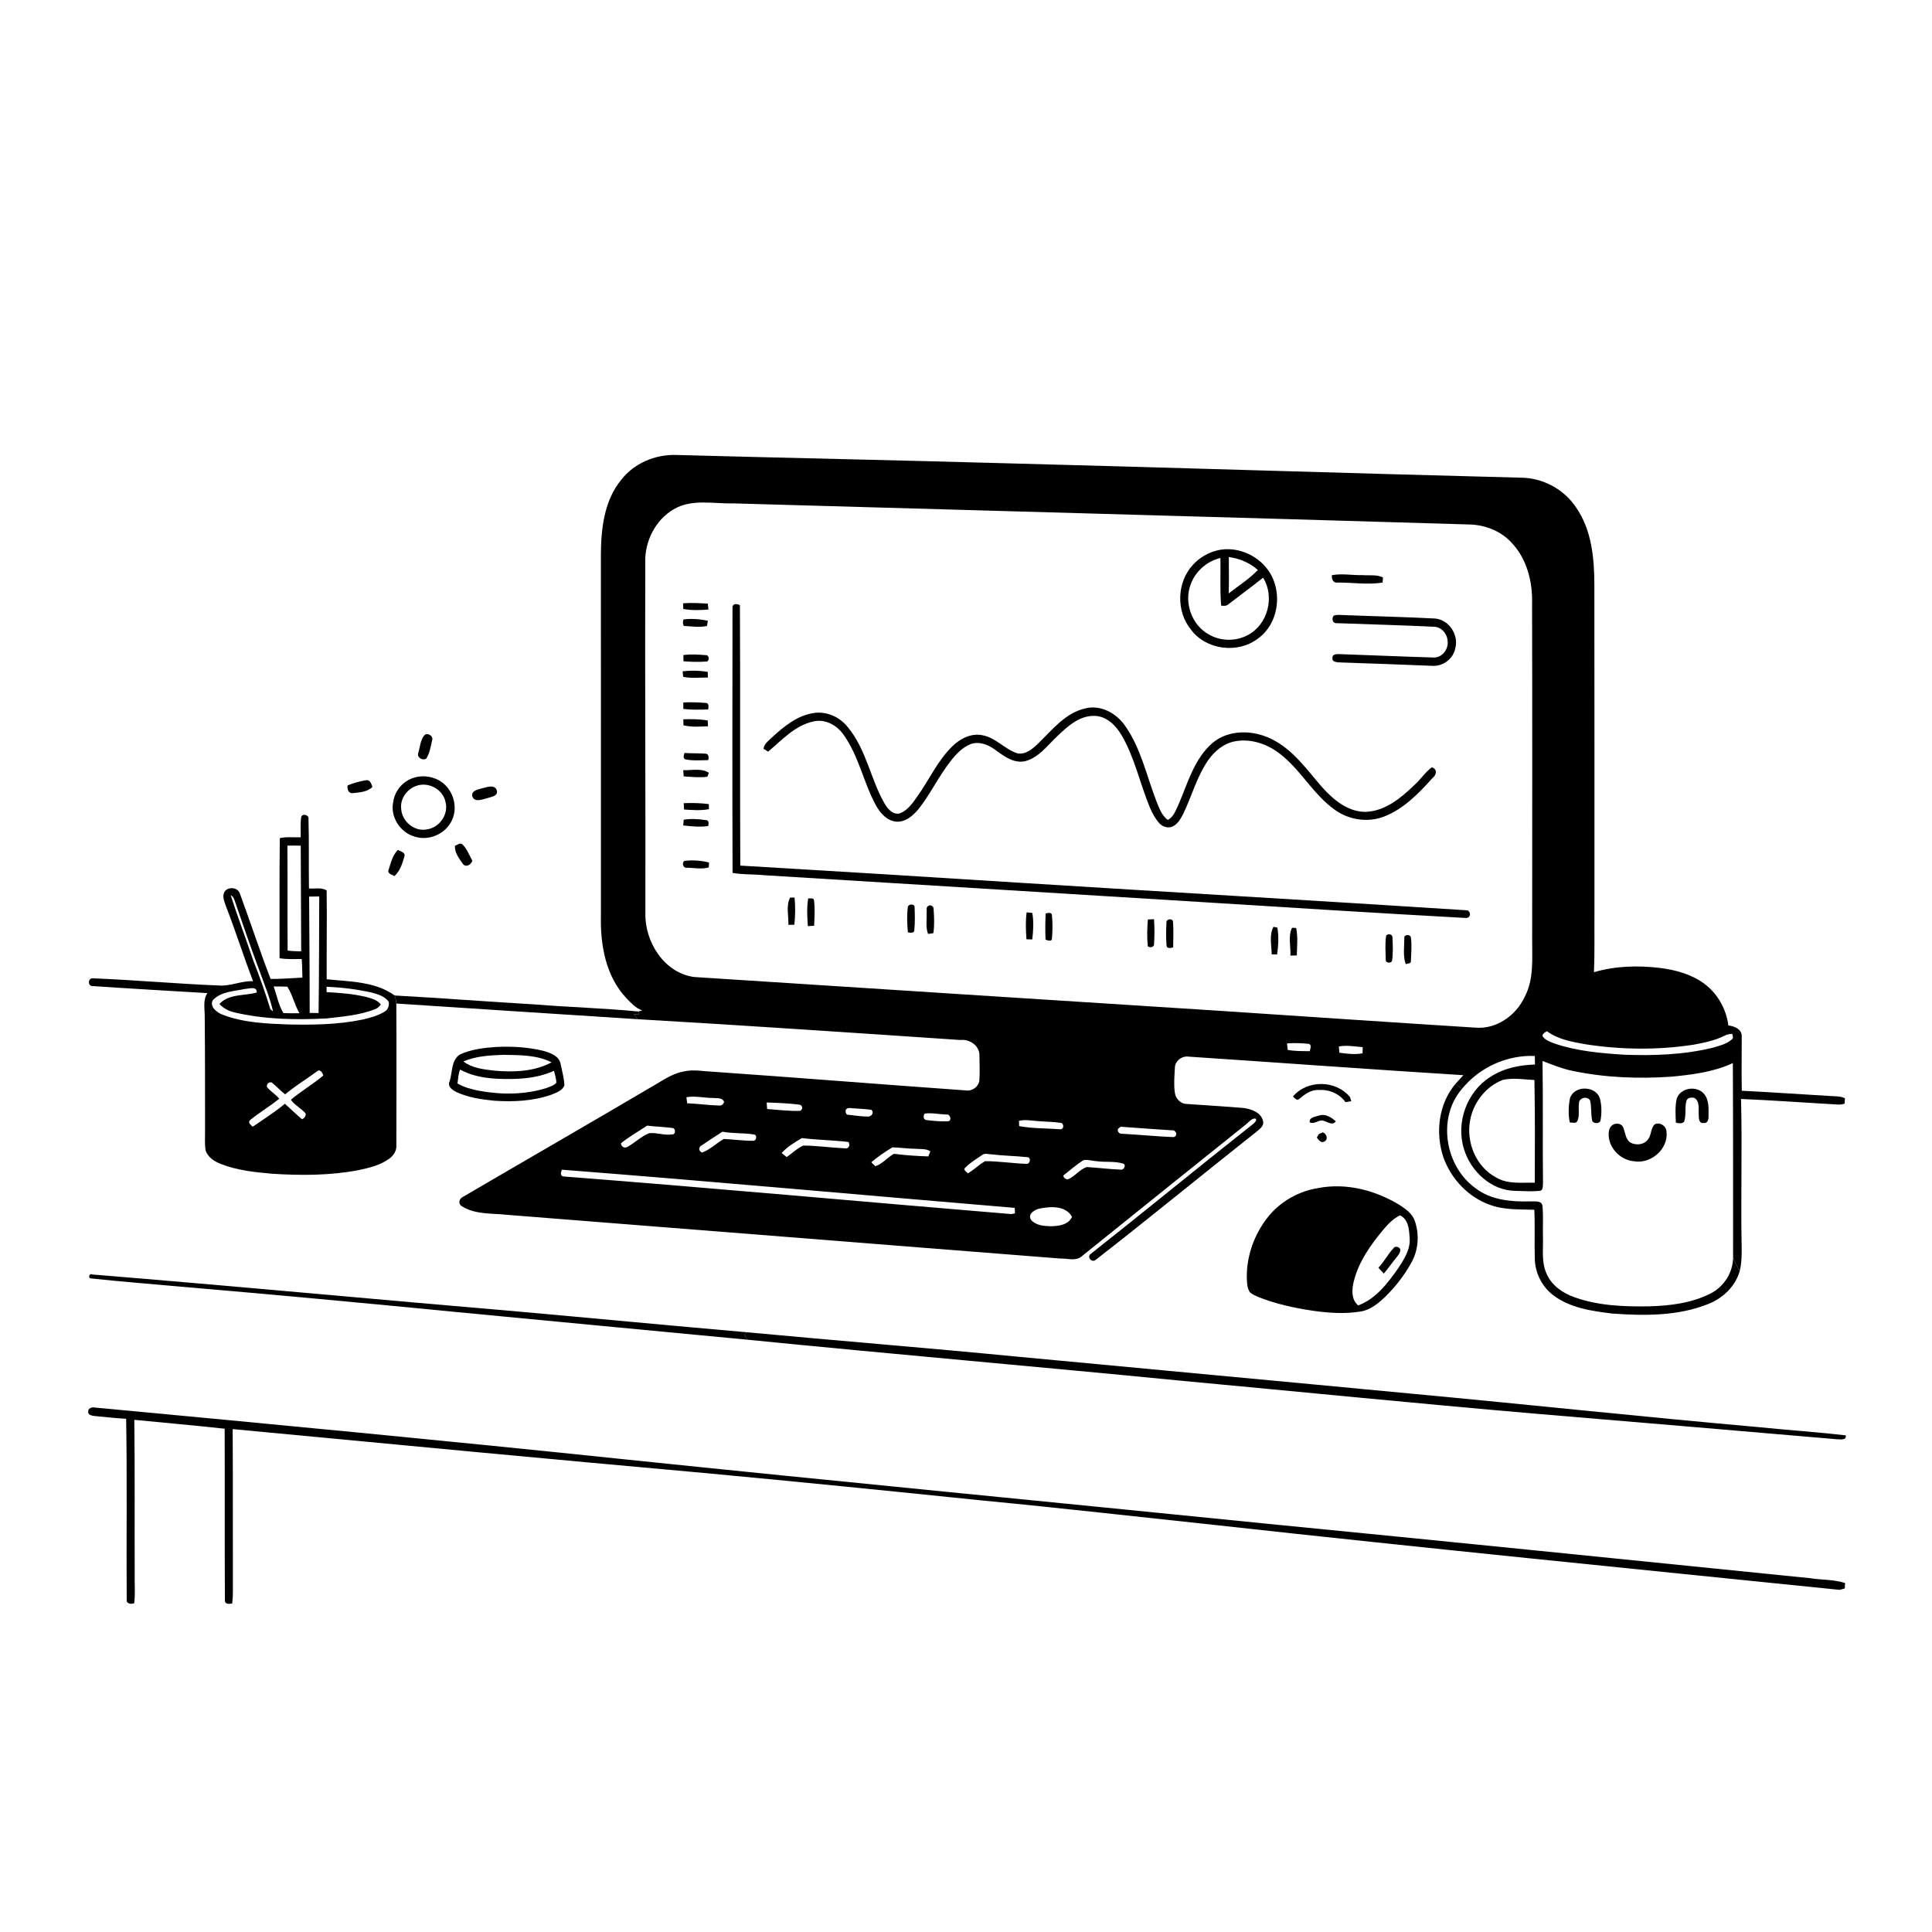 <svg xmlns="http://www.w3.org/2000/svg" viewBox="0 0 1024 1024" version="1.1">
<g id="Parent-Group"><g id="Group-rgba(0,0,0,0)" fill="rgba(0,0,0,0)">
<path fill="rgba(0,0,0,0)" opacity="1.00" d=" M 0.00 0.00 L 1024.00 0.00 L 1024.00 1024.00 L 0.00 1024.00 L 0.00 0.00 M 329.27 254.30 C 320.19 265.33 318.56 280.24 318.48 294.01 C 318.47 357.69 318.54 421.36 318.50 485.03 C 318.09 500.53 320.95 517.32 331.95 529.00 C 334.43 531.53 336.90 534.33 340.34 535.55 C 339.84 535.69 338.84 535.98 338.34 536.12 C 320.27 534.35 302.10 533.87 284.00 532.40 C 259.07 530.97 234.17 528.97 209.22 527.63 C 198.86 520.15 185.36 520.29 173.15 519.03 C 173.07 503.36 173.34 487.67 173.13 472.01 C 170.46 470.13 166.83 471.23 163.76 470.89 C 163.58 458.63 163.85 446.35 163.51 434.10 C 163.92 431.88 160.23 430.93 159.65 433.05 C 159.11 436.60 159.46 440.22 159.37 443.80 C 155.68 443.93 151.94 443.38 148.31 444.23 C 148.03 465.44 148.21 486.67 148.17 507.89 C 152.05 508.51 156.00 508.32 159.91 508.32 C 160.20 511.58 160.15 514.87 160.28 518.15 C 154.68 518.42 148.94 518.92 143.42 518.86 C 137.68 503.92 132.68 488.67 127.16 473.65 C 126.12 470.37 121.33 469.77 119.22 472.34 C 117.49 474.80 118.90 477.77 119.75 480.28 C 124.84 493.43 129.11 506.89 134.14 520.07 C 127.96 519.76 122.17 522.82 115.97 522.33 C 93.59 521.44 71.25 519.39 48.87 518.51 C 46.49 518.77 46.52 522.64 49.01 522.62 C 69.31 524.02 89.63 525.16 109.94 526.37 C 107.38 530.10 108.59 534.82 108.51 539.04 C 108.71 559.04 108.66 579.03 108.68 599.03 C 108.75 602.65 108.36 606.33 109.02 609.93 C 110.31 613.49 113.72 615.63 117.09 616.95 C 125.71 620.31 135.02 621.31 144.17 622.10 C 159.50 623.08 175.03 623.09 190.16 620.17 C 195.73 618.98 201.49 617.59 206.19 614.22 C 208.52 612.58 210.29 609.98 210.08 607.02 C 210.08 581.98 210.23 556.93 210.05 531.89 C 252.69 534.71 295.34 537.46 337.99 540.20 C 395.02 543.50 452.01 547.38 509.01 551.22 C 514.19 550.66 519.49 554.43 519.13 559.98 C 519.24 564.01 519.33 568.05 519.12 572.08 C 519.11 575.70 515.44 578.49 511.93 577.94 C 467.27 574.78 422.63 571.15 377.97 568.05 C 373.01 567.86 368.02 566.78 363.09 567.76 C 357.67 568.60 352.91 571.49 348.32 574.30 C 314.11 594.49 279.68 614.29 245.40 634.35 C 243.34 635.24 242.62 638.05 244.78 639.31 C 251.92 643.89 260.88 642.97 268.97 643.90 C 366.65 651.55 464.32 659.42 562.01 667.05 C 565.64 666.92 569.87 668.51 573.03 666.11 C 602.03 642.77 631.05 619.44 660.12 596.18 C 661.67 595.00 662.88 593.11 664.95 592.82 C 666.82 593.03 665.14 594.96 664.46 595.50 C 635.58 618.28 607.18 641.66 578.30 664.44 C 575.71 665.98 578.60 669.59 580.78 667.72 C 609.63 645.31 637.83 622.07 666.50 599.42 C 668.08 598.13 670.16 596.34 669.41 594.05 C 668.30 589.56 663.25 587.82 659.16 587.26 C 649.10 586.40 639.01 585.85 628.94 585.11 C 625.62 585.07 622.99 582.14 622.67 578.95 C 622.07 574.69 622.49 570.37 622.70 566.10 C 622.68 562.39 626.42 559.50 630.00 560.04 C 678.54 563.26 727.06 566.85 775.62 569.87 C 774.25 571.37 772.87 572.85 771.52 574.36 C 762.39 585.07 760.63 600.66 765.14 613.73 C 769.26 624.95 778.21 634.49 789.56 638.53 C 797.10 641.40 805.31 640.91 813.23 641.21 C 813.63 650.01 813.21 658.83 813.49 667.64 C 813.78 674.80 817.23 681.73 822.86 686.19 C 831.80 693.22 843.56 694.87 854.52 696.21 C 871.44 697.41 889.11 697.62 905.12 691.26 C 912.99 688.24 919.77 681.93 922.08 673.67 C 923.21 669.22 923.17 664.61 923.10 660.06 C 922.61 634.20 923.46 608.34 922.78 582.48 C 938.55 583.12 954.30 584.30 970.06 585.19 C 972.60 585.25 975.22 585.83 977.69 584.97 C 977.73 584.25 977.81 582.81 977.85 582.09 C 975.41 580.88 972.63 581.10 970.01 580.90 C 954.40 580.02 938.80 578.87 923.18 578.12 C 922.97 568.41 923.18 558.70 923.16 549.00 C 923.09 545.40 919.09 543.84 916.07 543.50 C 914.98 534.88 910.41 526.71 903.44 521.49 C 896.66 516.41 888.25 514.11 879.95 513.05 C 868.25 511.62 856.20 511.95 844.83 515.28 C 845.27 504.86 845.00 494.42 845.09 483.99 C 845.07 426.00 845.13 368.02 845.05 310.03 C 845.02 295.87 843.64 280.78 835.27 268.83 C 828.86 259.21 817.57 253.22 806.03 253.18 C 715.34 250.86 624.66 247.93 533.98 245.57 C 475.33 243.91 416.67 242.72 358.03 241.13 C 347.10 240.91 336.03 245.57 329.27 254.30 M 225.34 389.31 C 222.79 391.68 222.69 395.83 221.68 399.06 C 220.86 401.49 223.92 403.29 225.92 402.10 C 227.85 399.11 228.29 395.42 229.12 392.01 C 229.58 390.07 226.94 388.53 225.34 389.31 M 219.31 412.24 C 213.66 413.94 209.27 419.04 208.45 424.88 C 206.64 432.75 211.99 441.19 219.66 443.38 C 227.31 445.96 236.30 441.96 239.59 434.63 C 243.11 427.15 239.73 417.28 232.42 413.47 C 228.43 411.37 223.62 410.83 219.31 412.24 M 184.25 416.29 C 183.86 418.15 184.66 420.67 187.01 420.38 C 190.59 419.93 194.71 419.82 197.41 417.08 C 196.82 415.54 196.19 413.12 194.01 413.54 C 190.65 414.04 187.38 415.01 184.25 416.29 M 256.44 417.58 C 254.23 418.36 249.68 418.63 250.30 421.96 C 251.41 425.50 255.55 423.70 258.10 423.11 C 260.11 422.33 264.09 422.11 263.34 418.99 C 262.29 415.84 258.83 416.98 256.44 417.58 M 241.13 448.28 C 240.89 451.89 243.30 454.96 245.26 457.78 C 246.82 460.07 249.70 458.32 250.35 456.21 C 248.76 453.30 247.56 450.06 245.21 447.65 C 243.92 446.39 242.42 447.86 241.13 448.28 M 205.99 460.97 C 205.07 463.12 207.81 463.52 209.08 464.35 C 212.01 461.63 213.29 457.68 214.34 453.94 C 215.04 451.73 212.21 451.24 210.84 450.48 C 208.10 453.32 207.13 457.31 205.99 460.97 M 263.05 554.91 C 256.56 555.35 249.90 556.13 243.91 558.82 C 238.99 561.79 239.92 568.47 238.26 573.27 C 237.05 576.10 240.00 577.88 242.14 578.92 C 248.35 581.74 255.19 582.74 261.93 583.40 C 272.06 584.10 282.50 583.60 292.17 580.24 C 294.75 579.13 298.10 578.16 299.15 575.25 C 298.98 571.37 297.89 567.60 297.11 563.81 C 296.26 559.57 291.68 558.05 288.04 556.98 C 279.89 554.99 271.41 554.51 263.05 554.91 M 685.31 581.12 C 686.02 581.90 687.25 583.52 688.47 582.57 C 691.46 580.05 694.89 577.41 699.05 577.73 C 704.50 577.35 709.93 579.68 713.13 584.15 C 713.90 584.02 715.43 583.78 716.19 583.65 C 716.03 583.12 715.72 582.06 715.56 581.52 C 708.19 572.42 692.93 572.15 685.31 581.12 M 694.20 594.87 C 696.82 596.20 699.24 592.93 701.87 594.16 C 703.91 594.77 706.36 596.69 708.01 594.30 C 705.61 592.17 702.35 590.10 699.03 591.30 C 697.18 591.96 693.72 592.12 694.20 594.87 M 699.02 601.08 C 698.75 601.54 698.21 602.47 697.94 602.93 C 698.92 604.13 700.11 606.08 701.96 605.03 C 704.18 603.84 703.14 600.89 701.12 600.16 C 700.60 600.39 699.54 600.85 699.02 601.08 M 698.56 629.72 C 688.26 631.37 678.61 636.82 672.09 644.98 C 664.90 654.00 660.69 665.48 660.83 677.05 C 660.92 679.62 660.92 682.39 662.29 684.68 C 663.61 686.16 665.58 686.80 667.35 687.60 C 676.38 691.14 685.92 693.24 695.50 694.68 C 703.97 695.87 712.63 696.54 721.11 695.13 C 726.34 694.31 730.56 690.81 734.27 687.27 C 739.54 682.06 744.18 676.18 747.78 669.70 C 751.80 662.96 752.43 654.47 749.87 647.10 C 748.63 643.37 745.29 640.95 742.15 638.89 C 729.30 630.92 713.59 626.76 698.56 629.72 M 48.14 677.58 C 64.04 679.31 80.01 680.50 95.95 681.98 C 144.68 686.11 193.38 690.67 242.06 695.42 C 293.45 700.36 344.85 705.19 396.24 710.08 C 472.48 717.68 548.80 724.25 625.05 731.72 C 687.75 737.56 750.41 743.83 813.16 749.23 C 866.76 753.67 920.34 758.30 973.94 762.86 C 975.65 762.86 978.70 763.49 978.29 760.78 C 962.59 758.95 946.79 757.93 931.06 756.31 C 870.04 750.93 809.15 744.34 748.16 738.68 C 678.42 732.03 608.67 725.64 538.94 719.03 C 491.29 714.41 443.58 710.57 395.92 706.13 C 355.25 702.60 314.61 698.70 273.95 695.08 C 198.93 688.71 123.97 681.62 48.93 675.50 C 47.43 674.64 46.44 677.36 48.14 677.58 M 46.77 748.06 C 46.40 749.83 48.54 750.33 49.83 750.48 C 55.50 751.01 61.16 751.69 66.86 751.98 C 67.41 783.97 66.94 815.98 67.15 847.97 C 67.00 850.20 69.57 850.27 71.12 849.79 C 71.75 844.89 71.29 839.95 71.40 835.03 C 71.27 807.54 71.52 780.04 71.19 752.54 C 87.15 754.14 103.14 755.48 119.08 757.25 C 119.19 787.51 119.03 817.78 119.20 848.04 C 119.05 850.39 121.41 850.22 123.07 849.87 C 123.35 847.58 123.47 845.28 123.44 842.98 C 123.36 814.47 123.49 785.96 123.32 757.45 C 207.00 765.40 290.69 773.31 374.42 780.82 C 423.01 785.36 471.57 790.23 520.11 795.24 C 561.48 799.20 602.77 803.90 644.10 808.29 C 754.34 820.46 864.71 831.41 975.04 842.66 C 975.72 842.47 977.09 842.09 977.77 841.90 C 977.81 841.18 977.89 839.76 977.93 839.04 C 971.89 837.06 965.34 837.46 959.10 836.44 C 863.04 826.70 766.98 816.98 670.89 807.55 C 557.31 796.07 443.66 785.17 330.11 773.38 C 236.79 763.61 143.37 754.75 49.94 745.99 C 48.63 745.76 46.68 746.41 46.77 748.06 Z" />
<path fill="rgba(0,0,0,0)" opacity="1.00" d=" M 388.54 266.80 C 518.71 270.56 648.88 274.07 779.04 277.99 C 787.08 278.24 795.19 281.33 800.77 287.23 C 809.21 295.79 812.39 308.28 812.03 320.03 C 812.19 379.36 812.09 438.69 812.08 498.03 C 812.01 508.16 813.07 518.92 808.18 528.23 C 803.63 538.16 793.19 545.64 781.99 544.67 C 736.97 541.85 691.95 538.75 646.93 535.78 C 553.91 529.89 460.91 523.80 367.90 517.83 C 352.06 515.72 341.66 499.17 342.07 484.00 C 342.19 421.99 341.82 359.98 342.01 297.98 C 341.69 286.92 347.36 275.62 357.00 269.98 C 366.56 264.25 378.04 267.07 388.54 266.80 M 645.47 291.65 C 640.45 292.82 635.81 295.52 632.32 299.31 C 623.69 308.57 623.24 323.98 631.27 333.77 C 639.27 344.48 655.97 346.58 666.58 338.57 C 678.60 330.10 680.26 311.28 670.69 300.37 C 664.65 293.31 654.60 289.59 645.47 291.65 M 705.92 304.88 C 705.76 306.85 706.46 309.03 708.85 308.78 C 716.81 308.68 724.92 310.07 732.79 308.77 C 732.85 308.09 732.96 306.74 733.01 306.06 C 729.60 304.40 725.67 305.13 722.01 304.82 C 716.65 304.97 711.22 303.82 705.92 304.88 M 362.06 319.76 C 362.08 320.51 362.12 322.02 362.15 322.78 C 366.55 323.55 371.06 323.46 375.50 323.05 C 375.41 322.26 375.23 320.69 375.14 319.90 C 370.78 319.73 366.41 319.40 362.06 319.76 M 388.24 322.03 C 388.19 368.90 388.11 415.78 388.27 462.64 C 393.79 463.66 399.46 463.30 405.05 463.88 C 482.41 468.55 559.75 473.42 637.11 478.13 C 683.75 481.05 730.39 483.99 777.05 486.55 C 779.93 486.53 779.68 482.26 776.92 482.44 C 698.30 477.37 619.64 472.84 541.00 467.91 C 491.46 464.76 441.92 461.70 392.37 458.78 C 392.13 412.80 392.42 366.80 392.17 320.82 C 390.79 319.85 388.18 319.78 388.24 322.03 M 706.91 326.29 C 705.67 327.75 706.22 330.47 708.50 330.29 C 725.69 330.92 742.90 331.37 760.09 332.19 C 764.14 332.31 767.18 336.12 767.30 340.01 C 767.68 344.17 764.38 348.55 760.01 348.50 C 743.65 348.02 727.29 347.30 710.93 346.73 C 709.19 346.71 706.00 346.28 706.23 348.90 C 705.93 350.78 708.28 350.93 709.59 351.08 C 726.09 351.60 742.59 352.27 759.09 352.89 C 764.76 353.37 770.31 349.14 771.35 343.55 C 773.27 336.45 767.90 328.31 760.46 327.82 C 744.34 326.97 728.20 326.65 712.08 326.00 C 710.35 325.96 708.56 325.70 706.91 326.29 M 362.29 328.31 C 361.82 329.46 361.86 330.62 362.41 331.78 C 366.48 331.92 370.73 332.69 374.72 331.76 C 374.84 331.07 375.07 329.70 375.19 329.01 C 370.96 328.11 366.58 327.79 362.29 328.31 M 362.21 347.16 C 362.21 348.26 362.23 349.38 362.25 350.49 C 366.15 350.81 370.08 350.92 373.98 350.65 C 376.23 351.01 376.12 346.94 373.95 347.23 C 370.05 346.90 366.11 346.72 362.21 347.16 M 361.81 355.83 C 361.88 356.55 362.02 358.00 362.09 358.72 C 366.33 359.68 370.86 359.06 375.22 359.10 C 375.19 358.35 375.12 356.83 375.09 356.07 C 370.70 355.41 366.22 355.26 361.81 355.83 M 362.18 372.32 C 362.17 373.46 362.17 374.61 362.18 375.75 C 366.54 376.27 370.95 376.18 375.33 376.03 C 375.59 374.75 375.88 372.49 373.93 372.56 C 370.02 372.25 366.10 372.11 362.18 372.32 M 550.65 393.66 C 547.59 396.66 543.69 400.30 539.03 399.22 C 532.51 397.06 527.86 391.07 520.96 389.75 C 514.92 388.34 508.89 391.46 504.69 395.62 C 496.90 403.24 492.45 413.39 486.18 422.16 C 483.74 425.64 481.10 429.47 477.01 431.08 C 473.13 432.13 470.26 428.42 468.59 425.46 C 461.35 412.58 459.04 397.12 449.45 385.53 C 445.16 380.00 437.94 376.73 430.93 377.97 C 422.28 379.38 415.29 385.22 409.03 390.97 C 407.30 392.69 404.96 394.22 404.69 396.86 C 405.30 397.24 406.52 398.00 407.13 398.38 C 414.45 392.24 421.34 384.51 431.09 382.39 C 437.37 380.86 443.75 384.45 447.22 389.58 C 455.21 400.81 457.69 414.76 464.20 426.75 C 466.49 430.90 470.05 435.09 475.12 435.49 C 479.96 435.82 483.91 432.29 486.84 428.84 C 493.13 420.84 497.50 411.51 503.78 403.50 C 506.62 399.80 509.99 396.21 514.38 394.41 C 518.96 392.75 523.83 394.69 527.53 397.44 C 532.12 400.80 537.49 404.88 543.54 403.38 C 550.68 401.45 555.14 395.10 560.28 390.29 C 565.70 385.11 571.98 379.26 579.99 379.43 C 586.39 379.49 591.37 384.41 594.41 389.59 C 601.40 401.51 604.18 415.23 609.41 427.90 C 610.74 430.96 612.31 433.98 614.58 436.45 C 616.35 438.37 619.41 439.18 621.79 437.91 C 624.44 436.54 625.89 433.77 627.20 431.23 C 631.67 421.95 634.33 411.76 640.19 403.17 C 643.66 398.12 648.83 393.77 655.05 392.83 C 662.93 391.49 671.06 394.17 677.42 398.80 C 689.12 407.32 695.78 420.99 707.64 429.32 C 715.09 434.62 725.11 436.12 733.68 432.76 C 744.02 428.70 751.97 420.51 759.24 412.39 C 761.39 410.76 762.00 407.72 758.90 406.68 C 755.23 409.41 752.79 413.38 749.35 416.37 C 742.40 423.06 734.13 429.84 724.05 430.29 C 714.52 430.50 706.75 423.88 700.72 417.21 C 692.72 408.00 685.43 397.44 674.22 391.84 C 664.42 386.88 651.48 386.40 642.71 393.74 C 632.91 402.16 629.52 415.14 624.58 426.57 C 623.13 429.45 622.09 433.02 618.97 434.56 C 615.55 432.13 614.29 427.95 612.76 424.25 C 607.65 410.94 604.66 396.51 596.32 384.68 C 591.71 378.00 583.27 373.33 575.06 375.51 C 564.72 377.89 557.89 386.62 550.65 393.66 M 362.19 381.24 C 362.20 382.03 362.22 383.63 362.23 384.43 C 366.46 385.44 370.92 385.15 375.24 384.92 C 375.21 384.16 375.14 382.63 375.11 381.87 C 370.85 381.11 366.49 381.12 362.19 381.24 M 363.31 402.49 C 367.24 403.30 371.36 402.93 375.37 402.89 C 375.73 401.59 375.72 399.52 373.94 399.45 C 370.23 399.20 366.50 399.33 362.79 399.09 C 362.48 400.20 361.79 401.93 363.31 402.49 M 362.12 408.22 C 362.19 409.31 362.28 410.41 362.38 411.51 C 366.53 411.76 370.76 412.24 374.90 411.70 C 375.11 411.18 375.52 410.15 375.73 409.63 C 371.91 406.97 366.55 408.39 362.12 408.22 M 362.38 425.70 C 362.43 426.54 362.52 428.22 362.57 429.06 C 366.95 429.32 371.41 429.75 375.75 428.85 C 375.74 428.18 375.71 426.86 375.70 426.20 C 371.29 425.60 366.81 425.52 362.38 425.70 M 362.39 434.46 C 362.32 435.22 362.19 436.74 362.12 437.50 C 366.51 438.02 370.98 438.43 375.38 437.82 C 375.70 436.45 375.85 434.54 373.90 434.65 C 370.11 434.10 366.19 433.83 362.39 434.46 M 363.16 456.23 C 361.15 456.57 361.87 460.23 363.94 459.92 C 367.83 459.93 371.90 460.88 375.68 459.73 C 375.71 459.08 375.77 457.79 375.80 457.14 C 371.69 456.12 367.37 455.80 363.16 456.23 M 417.88 490.19 C 418.67 490.17 420.24 490.14 421.02 490.13 C 421.55 485.35 421.59 480.52 421.15 475.74 C 420.55 475.74 419.36 475.74 418.77 475.74 C 416.53 480.02 418.01 485.45 417.88 490.19 M 428.35 476.18 C 427.57 481.02 427.84 485.98 428.18 490.86 C 429.29 490.80 430.39 490.74 431.50 490.68 C 431.71 486.25 431.98 481.77 431.47 477.36 C 431.35 475.65 429.46 476.29 428.35 476.18 M 481.15 481.00 C 480.57 485.35 480.83 489.80 481.20 494.18 C 482.48 494.33 484.54 494.86 484.61 492.93 C 485.00 488.98 484.91 484.98 484.75 481.03 C 485.03 478.77 481.16 478.99 481.15 481.00 M 491.12 483.95 C 491.30 487.63 490.53 491.49 491.89 495.01 C 492.60 494.91 494.00 494.70 494.70 494.60 C 495.33 490.43 495.14 486.19 494.84 482.00 C 495.11 480.57 493.21 479.17 492.04 480.18 C 490.58 480.72 491.40 482.78 491.12 483.95 M 544.15 483.55 C 543.48 488.28 543.73 493.08 544.04 497.84 C 544.81 497.86 546.35 497.90 547.12 497.93 C 547.68 493.28 547.96 488.48 547.14 483.87 C 546.39 483.79 544.90 483.63 544.15 483.55 M 554.22 484.14 C 554.00 488.77 553.96 493.42 554.16 498.06 C 555.15 498.31 557.26 499.31 557.54 497.67 C 557.91 493.49 557.97 489.22 557.54 485.04 C 557.36 483.28 555.34 483.97 554.22 484.14 M 608.39 487.35 C 608.01 492.06 607.89 496.84 608.35 501.55 C 609.60 502.54 611.85 502.06 611.68 500.18 C 611.96 495.86 611.95 491.51 611.66 487.20 C 610.56 487.22 609.47 487.28 608.39 487.35 M 618.24 488.99 C 618.06 492.96 617.98 496.96 618.27 500.93 C 618.20 502.89 620.57 502.56 621.79 502.14 C 621.81 497.51 622.14 492.86 621.67 488.25 C 621.12 486.55 618.00 487.12 618.24 488.99 M 674.04 505.85 C 674.75 505.86 676.18 505.87 676.90 505.88 C 677.53 501.19 677.89 496.29 677.01 491.64 C 676.50 491.54 675.48 491.34 674.97 491.24 C 672.63 495.49 673.94 501.08 674.04 505.85 M 684.81 491.74 C 682.61 496.19 684.21 501.64 683.94 506.47 C 684.79 506.46 686.48 506.43 687.33 506.41 C 687.45 501.57 687.98 496.64 687.01 491.85 C 686.46 491.82 685.36 491.77 684.81 491.74 M 734.64 496.22 C 734.06 500.40 734.38 504.68 734.49 508.90 C 734.51 510.63 737.73 510.65 737.84 508.98 C 738.43 504.99 738.21 500.90 738.04 496.89 C 738.11 494.91 735.02 494.58 734.64 496.22 M 744.33 496.99 C 744.34 501.62 743.49 506.52 745.05 510.98 C 746.08 510.64 748.09 510.85 747.81 509.14 C 747.99 505.10 748.35 501.01 747.82 496.99 C 747.78 495.18 744.16 495.12 744.33 496.99 Z" />
</g>
<g id="Group-000000" fill="#000000">
<path fill="#000000" opacity="1.00" d=" M 329.27 254.30 C 336.03 245.57 347.10 240.91 358.03 241.13 C 416.67 242.72 475.33 243.91 533.98 245.57 C 624.66 247.93 715.34 250.86 806.03 253.18 C 817.57 253.22 828.86 259.21 835.27 268.83 C 843.64 280.78 845.02 295.87 845.05 310.03 C 845.13 368.02 845.07 426.00 845.09 483.99 C 845.00 494.42 845.27 504.86 844.83 515.28 C 856.20 511.95 868.25 511.62 879.95 513.05 C 888.25 514.11 896.66 516.41 903.44 521.49 C 910.41 526.71 914.98 534.88 916.07 543.50 C 919.09 543.84 923.09 545.40 923.16 549.00 C 923.18 558.70 922.97 568.41 923.18 578.12 C 938.80 578.87 954.40 580.02 970.01 580.90 C 972.63 581.10 975.41 580.88 977.85 582.09 C 977.81 582.81 977.73 584.25 977.69 584.97 C 975.22 585.83 972.60 585.25 970.06 585.19 C 954.30 584.30 938.55 583.12 922.78 582.48 C 923.46 608.34 922.61 634.20 923.10 660.06 C 923.17 664.61 923.21 669.22 922.08 673.67 C 920.76 671.36 919.51 668.99 918.58 666.50 C 918.56 632.15 918.61 597.79 918.45 563.44 C 908.32 568.19 897.04 569.58 886.03 570.65 C 868.51 571.87 850.75 571.20 833.53 567.59 C 828.01 566.48 822.80 564.33 817.57 562.34 C 817.90 583.89 817.56 605.45 817.82 627.01 C 817.67 628.42 818.05 631.05 816.00 631.19 C 811.70 631.59 807.37 631.29 803.08 631.18 C 790.37 631.03 779.52 620.83 775.96 609.08 C 771.51 595.12 777.45 578.57 789.90 570.80 C 796.86 566.18 805.32 564.47 813.56 564.22 C 813.56 562.70 813.54 561.18 813.49 559.68 C 798.70 559.07 784.04 565.77 774.76 577.27 C 773.68 576.30 772.59 575.32 771.52 574.36 C 772.87 572.85 774.25 571.37 775.62 569.87 C 727.06 566.85 678.54 563.26 630.00 560.04 C 626.42 559.50 622.68 562.39 622.70 566.10 C 622.49 570.37 622.07 574.69 622.67 578.95 C 622.99 582.14 625.62 585.07 628.94 585.11 C 639.01 585.85 649.10 586.40 659.16 587.26 C 663.25 587.82 668.30 589.56 669.41 594.05 C 670.16 596.34 668.08 598.13 666.50 599.42 C 637.83 622.07 609.63 645.31 580.78 667.72 C 578.60 669.59 575.71 665.98 578.30 664.44 C 607.18 641.66 635.58 618.28 664.46 595.50 C 665.14 594.96 666.82 593.03 664.95 592.82 C 662.88 593.11 661.67 595.00 660.12 596.18 C 631.05 619.44 602.03 642.77 573.03 666.11 C 569.87 668.51 565.64 666.92 562.01 667.05 C 464.32 659.42 366.65 651.55 268.97 643.90 C 260.88 642.97 251.92 643.89 244.78 639.31 C 242.62 638.05 243.34 635.24 245.40 634.35 C 279.68 614.29 314.11 594.49 348.32 574.30 C 352.91 571.49 357.67 568.60 363.09 567.76 C 368.02 566.78 373.01 567.86 377.97 568.05 C 422.63 571.15 467.27 574.78 511.93 577.94 C 515.44 578.49 519.11 575.70 519.12 572.08 C 519.33 568.05 519.24 564.01 519.13 559.98 C 519.49 554.43 514.19 550.66 509.01 551.22 C 452.01 547.38 395.02 543.50 337.99 540.20 C 337.30 539.31 336.62 538.43 335.94 537.56 C 336.82 537.61 337.70 537.67 338.59 537.74 C 338.52 537.34 338.40 536.53 338.34 536.12 C 338.84 535.98 339.84 535.69 340.34 535.55 C 336.90 534.33 334.43 531.53 331.95 529.00 C 320.95 517.32 318.09 500.53 318.50 485.03 C 318.54 421.36 318.47 357.69 318.48 294.01 C 318.56 280.24 320.19 265.33 329.27 254.30 M 388.54 266.80 C 378.04 267.07 366.56 264.25 357.00 269.98 C 347.36 275.62 341.69 286.92 342.01 297.98 C 341.82 359.98 342.19 421.99 342.07 484.00 C 341.66 499.17 352.06 515.72 367.90 517.83 C 460.91 523.80 553.91 529.89 646.93 535.78 C 691.95 538.75 736.97 541.85 781.99 544.67 C 793.19 545.64 803.63 538.16 808.18 528.23 C 813.07 518.92 812.01 508.16 812.08 498.03 C 812.09 438.69 812.19 379.36 812.03 320.03 C 812.39 308.28 809.21 295.79 800.77 287.23 C 795.19 281.33 787.08 278.24 779.04 277.99 C 648.88 274.07 518.71 270.56 388.54 266.80 M 818.06 549.80 C 819.58 551.58 821.94 552.31 824.07 553.13 C 835.96 557.17 848.59 558.24 861.05 559.03 C 876.74 559.59 892.65 559.04 907.96 555.27 C 911.45 554.26 915.21 553.34 917.99 550.85 C 918.95 550.06 918.30 548.92 918.11 547.96 C 916.64 548.05 915.20 548.26 913.93 549.01 C 908.79 551.54 903.13 552.71 897.54 553.72 C 878.55 556.65 859.11 556.40 840.13 553.45 C 833.12 552.20 825.76 550.89 819.90 546.56 C 818.88 547.17 816.54 548.36 818.06 549.80 M 682.13 553.02 C 682.24 554.17 682.37 555.32 682.52 556.48 C 686.39 557.16 690.32 557.12 694.24 557.14 C 694.38 555.82 695.42 554.11 693.85 553.30 C 689.96 552.85 686.03 552.76 682.13 553.02 M 709.63 554.65 C 709.70 555.48 709.83 557.14 709.90 557.97 C 713.95 558.49 718.10 559.06 722.17 558.28 C 722.19 557.46 722.23 555.82 722.25 555.00 C 718.05 554.70 713.81 553.85 709.63 554.65 M 796.54 572.36 C 787.55 575.82 780.85 584.39 779.19 593.84 C 776.98 605.42 782.34 618.45 792.94 624.06 C 799.09 627.81 806.60 626.67 813.46 626.86 C 813.55 608.71 813.62 590.56 813.28 572.42 C 807.72 572.17 802.03 571.15 796.54 572.36 M 363.81 581.55 C 363.91 582.35 364.12 583.96 364.22 584.77 C 369.86 584.98 375.46 585.79 381.09 585.96 C 382.50 586.06 383.40 585.40 383.78 583.98 C 382.78 581.60 380.00 582.18 377.95 581.95 C 373.23 581.97 368.50 580.70 363.81 581.55 M 406.34 584.34 C 406.41 585.20 406.54 586.93 406.60 587.80 C 412.40 588.20 418.22 588.99 424.04 588.77 C 425.79 588.05 425.42 585.66 423.59 585.47 C 417.88 584.74 412.09 584.54 406.34 584.34 M 448.30 588.21 C 448.00 589.35 448.30 591.13 449.92 590.89 C 453.31 591.29 456.71 591.81 460.15 591.80 C 461.95 591.84 463.47 589.64 461.85 588.24 C 458.91 587.78 455.93 587.73 452.97 587.46 C 451.45 587.59 449.31 586.59 448.30 588.21 M 490.13 590.22 C 489.22 591.34 489.33 593.45 491.01 593.66 C 494.68 594.08 498.40 594.48 502.10 594.32 C 504.83 594.44 503.73 590.21 501.52 590.72 C 497.74 590.61 493.86 589.69 490.13 590.22 M 540.07 594.07 C 540.10 594.76 540.16 596.16 540.19 596.86 C 547.38 598.21 554.80 597.99 562.09 598.54 C 564.22 598.46 563.86 595.09 562.03 595.11 C 558.08 594.55 554.09 594.55 550.13 594.21 C 546.78 594.01 543.39 593.25 540.07 594.07 M 329.13 605.94 C 329.22 607.85 331.04 608.85 332.69 607.80 C 336.62 605.61 339.87 602.23 344.11 600.61 C 348.08 600.21 352.02 601.84 356.00 601.28 C 358.35 601.54 358.29 597.90 356.27 597.83 C 351.87 597.26 347.42 597.17 343.02 596.60 C 338.37 599.68 333.48 602.44 329.13 605.94 M 593.11 597.85 C 591.43 599.02 593.23 601.33 594.85 600.92 C 603.92 601.41 612.97 602.34 622.04 602.69 C 624.63 602.00 623.28 598.68 621.06 599.09 C 612.06 598.46 603.04 597.92 594.05 597.19 L 593.11 597.85 M 371.95 607.06 C 370.12 607.98 370.18 609.95 372.03 610.92 C 376.40 609.37 379.66 605.89 383.67 603.67 C 388.76 603.91 393.84 604.66 398.94 604.63 C 400.78 605.01 401.61 601.79 399.78 601.33 C 394.21 600.37 388.48 600.89 382.91 599.82 C 379.21 602.17 375.58 604.61 371.95 607.06 M 414.29 611.12 C 415.17 611.85 416.06 612.56 416.98 613.26 C 419.91 611.23 422.51 608.61 425.78 607.17 C 433.19 607.23 440.54 608.31 447.93 608.65 C 449.95 609.05 450.75 606.68 449.69 605.27 C 441.49 604.30 433.19 604.20 424.98 603.21 C 421.18 605.50 417.27 607.78 414.29 611.12 M 461.83 615.99 C 462.47 616.76 463.19 617.47 463.98 618.10 C 467.80 616.87 470.33 613.45 473.79 611.55 C 479.84 612.31 485.94 612.73 492.04 612.92 C 492.39 612.02 492.75 611.13 493.11 610.24 C 490.70 608.63 487.69 609.15 484.97 608.87 C 480.96 608.85 476.99 608.19 472.99 608.11 C 469.10 610.46 465.32 613.06 461.83 615.99 M 520.48 612.23 C 517.48 614.30 514.28 616.18 511.72 618.79 C 510.11 619.99 512.28 620.99 512.96 621.91 C 516.26 620.07 518.85 617.21 522.18 615.44 C 529.44 615.43 536.69 616.62 543.95 616.85 C 545.84 617.15 546.71 613.87 544.77 613.34 C 538.16 612.67 531.50 612.55 524.89 611.78 C 523.41 611.65 521.75 611.18 520.48 612.23 M 563.53 623.08 C 563.87 624.39 564.70 625.06 566.03 625.09 C 569.75 623.52 572.23 619.76 576.06 618.56 C 582.04 618.91 588.00 619.71 593.99 619.92 C 595.66 620.38 597.18 617.25 595.21 616.72 C 590.62 615.31 585.65 616.14 580.93 615.42 C 578.66 615.33 576.32 614.36 574.10 614.99 C 570.40 617.43 566.98 620.30 563.53 623.08 M 298.40 623.53 C 377.63 629.64 456.80 636.92 535.99 643.49 C 536.48 643.40 537.46 643.21 537.95 643.11 C 537.92 642.38 537.87 640.93 537.84 640.20 C 457.81 633.49 377.83 626.18 297.76 619.96 C 297.41 621.21 296.68 622.93 298.40 623.53 M 546.57 646.67 C 549.15 649.55 553.35 649.84 556.96 649.93 C 561.11 649.87 566.24 649.24 568.19 644.96 C 564.89 638.93 556.87 639.39 551.09 640.54 C 548.43 641.03 544.31 643.60 546.57 646.67 Z" />
<path fill="#000000" opacity="1.00" d=" M 362.21 347.16 C 366.11 346.72 370.05 346.90 373.95 347.23 C 376.12 346.94 376.23 351.01 373.98 350.65 C 370.08 350.92 366.15 350.81 362.25 350.49 C 362.23 349.38 362.21 348.26 362.21 347.16 Z" />
<path fill="#000000" opacity="1.00" d=" M 362.18 372.32 C 366.10 372.11 370.02 372.25 373.93 372.56 C 375.88 372.49 375.59 374.75 375.33 376.03 C 370.95 376.18 366.54 376.27 362.18 375.75 C 362.17 374.61 362.17 373.46 362.18 372.32 Z" />
<path fill="#000000" opacity="1.00" d=" M 362.38 425.70 C 366.81 425.52 371.29 425.60 375.70 426.20 C 375.71 426.86 375.74 428.18 375.75 428.85 C 371.41 429.75 366.95 429.32 362.57 429.06 C 362.52 428.22 362.43 426.54 362.38 425.70 Z" />
<path fill="#000000" opacity="1.00" d=" M 159.65 433.05 C 160.23 430.93 163.92 431.88 163.51 434.10 C 163.85 446.35 163.58 458.63 163.76 470.89 C 166.83 471.23 170.46 470.13 173.13 472.01 C 173.34 487.67 173.07 503.36 173.15 519.03 C 185.36 520.29 198.86 520.15 209.22 527.63 C 209.63 529.01 209.97 530.44 210.05 531.89 C 210.23 556.93 210.08 581.98 210.08 607.02 C 210.29 609.98 208.52 612.58 206.19 614.22 C 201.49 617.59 195.73 618.98 190.16 620.17 C 175.03 623.09 159.50 623.08 144.17 622.10 C 135.02 621.31 125.71 620.31 117.09 616.95 C 113.72 615.63 110.31 613.49 109.02 609.93 C 108.36 606.33 108.75 602.65 108.68 599.03 C 108.66 579.03 108.71 559.04 108.51 539.04 C 108.59 534.82 107.38 530.10 109.94 526.37 C 89.63 525.16 69.31 524.02 49.01 522.62 C 46.52 522.64 46.49 518.77 48.87 518.51 C 71.25 519.39 93.59 521.44 115.97 522.33 C 122.17 522.82 127.96 519.76 134.14 520.07 C 129.11 506.89 124.84 493.43 119.75 480.28 C 118.90 477.77 117.49 474.80 119.22 472.34 C 121.33 469.77 126.12 470.37 127.16 473.65 C 132.68 488.67 137.68 503.92 143.42 518.86 C 148.94 518.92 154.68 518.42 160.28 518.15 C 160.15 514.87 160.20 511.58 159.91 508.32 C 156.00 508.32 152.05 508.51 148.17 507.89 C 148.21 486.67 148.03 465.44 148.31 444.23 C 151.94 443.38 155.68 443.93 159.37 443.80 C 159.46 440.22 159.11 436.60 159.65 433.05 M 152.33 448.21 C 152.48 466.74 152.29 485.28 152.45 503.82 C 154.83 504.13 157.23 504.22 159.63 504.18 C 159.63 485.53 159.42 466.87 159.40 448.22 C 157.04 448.15 154.69 448.15 152.33 448.21 M 122.28 474.52 C 126.02 486.11 130.35 497.50 134.21 509.04 C 137.59 517.55 140.63 526.18 143.31 534.93 C 143.66 535.20 144.35 535.74 144.70 536.01 C 143.16 529.11 140.44 522.56 138.04 515.93 C 133.19 502.94 128.64 489.84 124.16 476.72 C 123.85 475.71 123.23 474.98 122.28 474.52 M 163.84 475.21 C 163.96 495.76 164.15 516.31 164.13 536.86 C 165.70 536.88 167.27 536.90 168.85 536.93 C 169.16 516.33 169.08 495.74 169.20 475.14 C 167.41 475.15 165.63 475.18 163.84 475.21 M 145.06 522.84 C 146.72 527.56 147.60 532.64 150.22 536.97 C 153.05 537.05 155.89 537.10 158.72 537.04 C 156.09 532.56 155.10 527.32 152.29 522.95 C 149.88 522.90 147.47 522.83 145.06 522.84 M 173.08 523.02 C 173.08 523.73 173.09 525.14 173.09 525.84 C 180.09 526.23 187.13 526.74 193.96 528.38 C 196.82 529.15 199.94 529.93 201.86 532.39 C 201.05 533.42 200.14 534.44 198.86 534.87 C 190.64 538.11 181.73 538.78 173.03 539.79 C 156.66 540.66 140.07 540.30 124.04 536.55 C 121.11 535.83 118.34 534.40 116.30 532.13 C 121.34 526.62 129.48 527.93 136.07 526.05 C 136.21 522.46 132.01 524.09 129.86 524.16 C 124.01 525.39 117.09 525.48 112.75 530.16 C 110.97 533.73 115.14 536.80 118.15 537.87 C 129.18 542.10 141.25 542.55 152.93 542.99 C 165.95 543.24 179.09 543.09 191.89 540.45 C 196.08 539.46 200.41 538.42 204.07 536.03 C 205.75 534.96 206.39 532.83 206.00 530.93 C 203.97 528.04 200.32 526.99 197.09 526.10 C 189.20 524.33 181.15 523.32 173.08 523.02 M 168.00 567.86 C 162.41 571.97 156.44 575.56 151.13 580.03 C 148.58 578.05 146.43 575.61 143.89 573.64 C 142.24 573.59 141.42 574.39 141.43 576.05 C 143.28 578.48 146.08 579.96 148.01 582.34 C 143.05 586.37 137.50 589.61 132.58 593.65 C 131.10 594.97 133.01 596.30 133.95 597.18 C 139.69 593.22 145.61 589.51 150.98 585.03 C 154.07 587.73 156.96 590.65 160.14 593.25 C 161.29 592.53 162.30 591.59 161.96 590.10 C 159.61 587.44 156.28 585.82 154.16 582.91 C 159.63 578.27 165.90 574.69 171.36 570.03 C 171.06 568.64 169.49 566.35 168.00 567.86 Z" />
<path fill="#000000" opacity="1.00" d=" M 362.39 434.46 C 366.19 433.83 370.11 434.10 373.90 434.65 C 375.85 434.54 375.70 436.45 375.38 437.82 C 370.98 438.43 366.51 438.02 362.12 437.50 C 362.19 436.74 362.32 435.22 362.39 434.46 Z" />
<path fill="#000000" opacity="1.00" d=" M 854.37 596.51 C 856.17 594.92 859.66 595.28 860.43 597.80 C 861.51 600.50 861.54 604.05 864.36 605.69 C 867.18 607.11 871.13 606.80 873.21 604.21 C 875.42 601.92 874.71 598.11 877.03 595.90 C 879.94 594.54 883.28 596.89 883.30 600.03 C 884.23 609.08 874.96 617.03 866.14 615.50 C 859.19 614.96 852.99 608.94 852.64 601.91 C 852.54 600.02 852.80 597.77 854.37 596.51 Z" />
<path fill="#000000" opacity="1.00" d=" M 698.56 629.72 C 713.59 626.76 729.30 630.92 742.15 638.89 C 745.29 640.95 748.63 643.37 749.87 647.10 C 752.43 654.47 751.80 662.96 747.78 669.70 C 744.18 676.18 739.54 682.06 734.27 687.27 C 730.56 690.81 726.34 694.31 721.11 695.13 C 712.63 696.54 703.97 695.87 695.50 694.68 C 685.92 693.24 676.38 691.14 667.35 687.60 C 665.58 686.80 663.61 686.16 662.29 684.68 C 660.92 682.39 660.92 679.62 660.83 677.05 C 660.69 665.48 664.90 654.00 672.09 644.98 C 678.61 636.82 688.26 631.37 698.56 629.72 M 733.43 651.45 C 726.60 659.62 720.16 668.59 717.55 679.07 C 716.47 683.35 716.10 688.76 719.85 691.90 C 729.29 688.45 735.60 679.99 741.18 672.06 C 744.28 667.26 747.71 661.99 747.12 656.01 C 746.90 651.73 746.50 646.20 742.03 644.16 C 738.60 645.85 735.86 648.57 733.43 651.45 Z" />
</g>
<g id="Group-000000" fill="#000000">
<path fill="#000000" opacity="1.00" d=" M 645.47 291.65 C 654.60 289.59 664.65 293.31 670.69 300.37 C 680.26 311.28 678.60 330.10 666.58 338.57 C 655.97 346.58 639.27 344.48 631.27 333.77 C 623.24 323.98 623.69 308.57 632.32 299.31 C 635.81 295.52 640.45 292.82 645.47 291.65 M 651.30 295.25 C 651.30 301.68 651.45 308.11 651.23 314.54 C 656.41 310.46 662.14 306.88 666.69 302.11 C 662.42 298.28 656.96 295.99 651.30 295.25 M 631.03 309.90 C 627.45 319.46 631.70 331.31 640.67 336.25 C 646.92 339.92 655.05 340.05 661.41 336.57 C 672.01 331.04 675.74 316.26 669.48 306.18 C 663.48 310.98 657.26 315.51 651.17 320.20 C 650.10 321.27 648.58 321.19 647.22 320.97 C 646.57 312.58 646.98 304.14 646.85 295.73 C 639.63 297.47 633.49 302.87 631.03 309.90 Z" />
<path fill="#000000" opacity="1.00" d=" M 225.34 389.31 C 226.94 388.53 229.58 390.07 229.12 392.01 C 228.29 395.42 227.85 399.11 225.92 402.10 C 223.92 403.29 220.86 401.49 221.68 399.06 C 222.69 395.83 222.79 391.68 225.34 389.31 Z" />
<path fill="#000000" opacity="1.00" d=" M 618.24 488.99 C 618.00 487.12 621.12 486.55 621.67 488.25 C 622.14 492.86 621.81 497.51 621.79 502.14 C 620.57 502.56 618.20 502.89 618.27 500.93 C 617.98 496.96 618.06 492.96 618.24 488.99 Z" />
<path fill="#000000" opacity="1.00" d=" M 734.64 496.22 C 735.02 494.58 738.11 494.91 738.04 496.89 C 738.21 500.90 738.43 504.99 737.84 508.98 C 737.73 510.65 734.51 510.63 734.49 508.90 C 734.38 504.68 734.06 500.40 734.64 496.22 Z" />
<path fill="#000000" opacity="1.00" d=" M 744.33 496.99 C 744.16 495.12 747.78 495.18 747.82 496.99 C 748.35 501.01 747.99 505.10 747.81 509.14 C 748.09 510.85 746.08 510.64 745.05 510.98 C 743.49 506.52 744.34 501.62 744.33 496.99 Z" />
<path fill="#000000" opacity="1.00" d=" M 263.05 554.91 C 271.41 554.51 279.89 554.99 288.04 556.98 C 291.68 558.05 296.26 559.57 297.11 563.81 C 297.89 567.60 298.98 571.37 299.15 575.25 C 298.10 578.16 294.75 579.13 292.17 580.24 C 282.50 583.60 272.06 584.10 261.93 583.40 C 255.19 582.74 248.35 581.74 242.14 578.92 C 240.00 577.88 237.05 576.10 238.26 573.27 C 239.92 568.47 238.99 561.79 243.91 558.82 C 249.90 556.13 256.56 555.35 263.05 554.91 M 245.60 562.59 C 250.20 566.13 256.22 566.77 261.80 567.45 C 272.06 568.39 283.07 568.04 292.35 563.06 C 284.54 559.09 275.54 559.26 267.01 559.08 C 259.80 559.33 252.32 559.70 245.60 562.59 M 242.47 574.28 C 246.01 576.31 250.01 577.37 254.00 578.14 C 265.73 580.29 278.09 580.28 289.55 576.71 C 291.35 575.92 293.56 575.46 294.85 573.90 C 294.91 571.72 294.06 569.65 293.64 567.55 C 284.05 571.90 273.28 572.23 262.93 571.73 C 256.36 571.33 249.69 570.11 243.87 566.90 C 242.85 569.22 242.87 571.81 242.47 574.28 Z" />
<path fill="#000000" opacity="1.00" d=" M 46.77 748.06 C 46.68 746.41 48.63 745.76 49.94 745.99 C 143.37 754.75 236.79 763.61 330.11 773.38 C 443.66 785.17 557.31 796.07 670.89 807.55 C 766.98 816.98 863.04 826.70 959.10 836.44 C 965.34 837.46 971.89 837.06 977.93 839.04 C 977.89 839.76 977.81 841.18 977.77 841.90 C 977.09 842.09 975.72 842.47 975.04 842.66 C 864.71 831.41 754.34 820.46 644.10 808.29 C 602.77 803.90 561.48 799.20 520.11 795.24 C 471.57 790.23 423.01 785.36 374.42 780.82 C 290.69 773.31 207.00 765.40 123.32 757.45 C 123.49 785.96 123.36 814.47 123.44 842.98 C 123.47 845.28 123.35 847.58 123.07 849.87 C 121.41 850.22 119.05 850.39 119.20 848.04 C 119.03 817.78 119.19 787.51 119.08 757.25 C 103.14 755.48 87.15 754.14 71.19 752.54 C 71.52 780.04 71.27 807.54 71.40 835.03 C 71.29 839.95 71.75 844.89 71.12 849.79 C 69.57 850.27 67.00 850.20 67.15 847.97 C 66.94 815.98 67.41 783.97 66.86 751.98 C 61.16 751.69 55.50 751.01 49.83 750.48 C 48.54 750.33 46.40 749.83 46.77 748.06 Z" />
</g>
<g id="Group-000000" fill="#000000">
<path fill="rgba(0,0,0,0)" opacity="1.00" d=" M 651.30 295.25 C 656.96 295.99 662.42 298.28 666.69 302.11 C 662.14 306.88 656.41 310.46 651.23 314.54 C 651.45 308.11 651.30 301.68 651.30 295.25 Z" />
<path fill="rgba(0,0,0,0)" opacity="1.00" d=" M 145.06 522.84 C 147.47 522.83 149.88 522.90 152.29 522.95 C 155.10 527.32 156.09 532.56 158.72 537.04 C 155.89 537.10 153.05 537.05 150.22 536.97 C 147.60 532.64 146.72 527.56 145.06 522.84 Z" />
<path fill="rgba(0,0,0,0)" opacity="1.00" d=" M 774.76 577.27 C 784.04 565.77 798.70 559.07 813.49 559.68 C 813.54 561.18 813.56 562.70 813.56 564.22 C 805.32 564.47 796.86 566.18 789.90 570.80 C 777.45 578.57 771.51 595.12 775.96 609.08 C 779.52 620.83 790.37 631.03 803.08 631.18 C 807.37 631.29 811.70 631.59 816.00 631.19 C 818.05 631.05 817.67 628.42 817.82 627.01 C 817.56 605.45 817.90 583.89 817.57 562.34 C 822.80 564.33 828.01 566.48 833.53 567.59 C 850.75 571.20 868.51 571.87 886.03 570.65 C 897.04 569.58 908.32 568.19 918.45 563.44 C 918.61 597.79 918.56 632.15 918.58 666.50 C 918.50 674.51 913.72 682.01 906.60 685.60 C 896.59 690.68 885.13 692.09 874.04 692.38 C 860.74 692.61 847.09 692.08 834.45 687.55 C 828.32 685.42 822.48 681.34 819.81 675.26 C 816.91 669.24 817.98 662.38 817.80 655.94 C 817.65 650.39 818.04 644.81 817.56 639.27 C 817.21 636.04 813.31 636.91 811.06 636.76 C 801.07 637.03 790.33 636.12 782.12 629.83 C 765.91 618.28 761.60 592.66 774.76 577.27 M 832.14 582.00 C 831.28 586.24 831.15 590.71 832.02 594.97 C 833.40 594.87 835.42 595.76 836.11 594.00 C 837.34 591.17 836.44 587.91 836.89 584.93 C 836.62 581.90 841.37 580.67 842.75 583.26 C 843.67 586.54 843.09 590.06 843.81 593.39 C 843.83 595.80 848.21 595.96 848.38 593.48 C 848.98 589.73 848.95 585.77 847.95 582.10 C 845.64 575.37 834.45 575.18 832.14 582.00 M 888.67 582.47 C 887.75 586.58 888.09 590.84 888.24 595.02 C 889.63 595.37 891.42 595.74 892.58 594.59 C 893.87 591.11 892.83 587.24 893.80 583.71 C 894.13 581.75 896.45 581.52 898.05 581.92 C 901.17 583.85 900.07 587.98 900.38 591.05 C 900.32 592.73 900.52 595.66 902.99 595.19 C 904.85 595.63 905.60 593.42 905.56 591.99 C 905.54 587.90 906.02 583.15 903.19 579.81 C 899.31 575.16 890.44 576.49 888.67 582.47 M 854.37 596.51 C 852.80 597.77 852.54 600.02 852.64 601.91 C 852.99 608.94 859.19 614.96 866.14 615.50 C 874.96 617.03 884.23 609.08 883.30 600.03 C 883.28 596.89 879.94 594.54 877.03 595.90 C 874.71 598.11 875.42 601.92 873.21 604.21 C 871.13 606.80 867.18 607.11 864.36 605.69 C 861.54 604.05 861.51 600.50 860.43 597.80 C 859.66 595.28 856.17 594.92 854.37 596.51 Z" />
<path fill="rgba(0,0,0,0)" opacity="1.00" d=" M 796.54 572.36 C 802.03 571.15 807.72 572.17 813.28 572.42 C 813.62 590.56 813.55 608.71 813.46 626.86 C 806.60 626.67 799.09 627.81 792.94 624.06 C 782.34 618.45 776.98 605.42 779.19 593.84 C 780.85 584.39 787.55 575.82 796.54 572.36 Z" />
</g>
<g id="Group-000000" fill="#000000">
<path fill="rgba(0,0,0,0)" opacity="1.00" d=" M 631.03 309.90 C 633.49 302.87 639.63 297.47 646.85 295.73 C 646.98 304.14 646.57 312.58 647.22 320.97 C 648.58 321.19 650.10 321.27 651.17 320.20 C 657.26 315.51 663.48 310.98 669.48 306.18 C 675.74 316.26 672.01 331.04 661.41 336.57 C 655.05 340.05 646.92 339.92 640.67 336.25 C 631.70 331.31 627.45 319.46 631.03 309.90 Z" />
</g>
<g id="Group-000000" fill="#000000">
<path fill="#000000" opacity="1.00" d=" M 705.92 304.88 C 711.22 303.82 716.65 304.97 722.01 304.82 C 725.67 305.13 729.60 304.40 733.01 306.06 C 732.96 306.74 732.85 308.09 732.79 308.77 C 724.92 310.07 716.81 308.68 708.85 308.78 C 706.46 309.03 705.76 306.85 705.92 304.88 Z" />
<path fill="#000000" opacity="1.00" d=" M 362.19 381.24 C 366.49 381.12 370.85 381.11 375.11 381.87 C 375.14 382.63 375.21 384.16 375.24 384.92 C 370.92 385.15 366.46 385.44 362.23 384.43 C 362.22 383.63 362.20 382.03 362.19 381.24 Z" />
</g>
<g id="Group-000000" fill="#000000">
<path fill="#000000" opacity="1.00" d=" M 362.06 319.76 C 366.41 319.40 370.78 319.73 375.14 319.90 C 375.23 320.69 375.41 322.26 375.50 323.05 C 371.06 323.46 366.55 323.55 362.15 322.78 C 362.12 322.02 362.08 320.51 362.06 319.76 Z" />
<path fill="#000000" opacity="1.00" d=" M 241.13 448.28 C 242.42 447.86 243.92 446.39 245.21 447.65 C 247.56 450.06 248.76 453.30 250.35 456.21 C 249.70 458.32 246.82 460.07 245.26 457.78 C 243.30 454.96 240.89 451.89 241.13 448.28 Z" />
</g>
<g id="Group-000000" fill="#000000">
<path fill="#000000" opacity="1.00" d=" M 388.24 322.03 C 388.18 319.78 390.79 319.85 392.17 320.82 C 392.42 366.80 392.13 412.80 392.37 458.78 C 441.92 461.70 491.46 464.76 541.00 467.91 C 619.64 472.84 698.30 477.37 776.92 482.44 C 779.68 482.26 779.93 486.53 777.05 486.55 C 730.39 483.99 683.75 481.05 637.11 478.13 C 559.75 473.42 482.41 468.55 405.05 463.88 C 399.46 463.30 393.79 463.66 388.27 462.64 C 388.11 415.78 388.19 368.90 388.24 322.03 Z" />
<path fill="#000000" opacity="1.00" d=" M 706.91 326.29 C 708.56 325.70 710.35 325.96 712.08 326.00 C 728.20 326.65 744.34 326.97 760.46 327.82 C 767.90 328.31 773.27 336.45 771.35 343.55 C 770.31 349.14 764.76 353.37 759.09 352.89 C 742.59 352.27 726.09 351.60 709.59 351.08 C 708.28 350.93 705.93 350.78 706.23 348.90 C 706.00 346.28 709.19 346.71 710.93 346.73 C 727.29 347.30 743.65 348.02 760.01 348.50 C 764.38 348.55 767.68 344.17 767.30 340.01 C 767.18 336.12 764.14 332.31 760.09 332.19 C 742.90 331.37 725.69 330.92 708.50 330.29 C 706.22 330.47 705.67 327.75 706.91 326.29 Z" />
</g>
<g id="Group-000000" fill="#000000">
<path fill="#000000" opacity="1.00" d=" M 362.29 328.31 C 366.58 327.79 370.96 328.11 375.19 329.01 C 375.07 329.70 374.84 331.07 374.72 331.76 C 370.73 332.69 366.48 331.92 362.41 331.78 C 361.86 330.62 361.82 329.46 362.29 328.31 Z" />
</g>
<g id="Group-000000" fill="#000000">
<path fill="#000000" opacity="1.00" d=" M 361.81 355.83 C 366.22 355.26 370.70 355.41 375.09 356.07 C 375.12 356.83 375.19 358.35 375.22 359.10 C 370.86 359.06 366.33 359.68 362.09 358.72 C 362.02 358.00 361.88 356.55 361.81 355.83 Z" />
</g>
<g id="Group-000000" fill="#000000">
<path fill="#000000" opacity="1.00" d=" M 550.65 393.66 C 557.89 386.62 564.72 377.89 575.06 375.51 C 583.27 373.33 591.71 378.00 596.32 384.68 C 604.66 396.51 607.65 410.94 612.76 424.25 C 614.29 427.95 615.55 432.13 618.97 434.56 C 622.09 433.02 623.13 429.45 624.58 426.57 C 629.52 415.14 632.91 402.16 642.71 393.74 C 651.48 386.40 664.42 386.88 674.22 391.84 C 685.43 397.44 692.72 408.00 700.72 417.21 C 706.75 423.88 714.52 430.50 724.05 430.29 C 734.13 429.84 742.40 423.06 749.35 416.37 C 752.79 413.38 755.23 409.41 758.90 406.68 C 762.00 407.72 761.39 410.76 759.24 412.39 C 751.97 420.51 744.02 428.70 733.68 432.76 C 725.11 436.12 715.09 434.62 707.64 429.32 C 695.78 420.99 689.12 407.32 677.42 398.80 C 671.06 394.17 662.93 391.49 655.05 392.83 C 648.83 393.77 643.66 398.12 640.19 403.17 C 634.33 411.76 631.67 421.95 627.20 431.23 C 625.89 433.77 624.44 436.54 621.79 437.91 C 619.41 439.18 616.35 438.37 614.58 436.45 C 612.31 433.98 610.74 430.96 609.41 427.90 C 604.18 415.23 601.40 401.51 594.41 389.59 C 591.37 384.41 586.39 379.49 579.99 379.43 C 571.98 379.26 565.70 385.11 560.28 390.29 C 555.14 395.10 550.68 401.45 543.54 403.38 C 537.49 404.88 532.12 400.80 527.53 397.44 C 523.83 394.69 518.96 392.75 514.38 394.41 C 509.99 396.21 506.62 399.80 503.78 403.50 C 497.50 411.51 493.13 420.84 486.84 428.84 C 483.91 432.29 479.96 435.82 475.12 435.49 C 470.05 435.09 466.49 430.90 464.20 426.75 C 457.69 414.76 455.21 400.81 447.22 389.58 C 443.75 384.45 437.37 380.86 431.09 382.39 C 421.34 384.51 414.45 392.24 407.13 398.38 C 406.52 398.00 405.30 397.24 404.69 396.86 C 404.96 394.22 407.30 392.69 409.03 390.97 C 415.29 385.22 422.28 379.38 430.93 377.97 C 437.94 376.73 445.16 380.00 449.45 385.53 C 459.04 397.12 461.35 412.58 468.59 425.46 C 470.26 428.42 473.13 432.13 477.01 431.08 C 481.10 429.47 483.74 425.64 486.18 422.16 C 492.45 413.39 496.90 403.24 504.69 395.62 C 508.89 391.46 514.92 388.34 520.96 389.75 C 527.86 391.07 532.51 397.06 539.03 399.22 C 543.69 400.30 547.59 396.66 550.65 393.66 Z" />
</g>
<g id="Group-000000" fill="#000000">
<path fill="#000000" opacity="1.00" d=" M 363.31 402.49 C 361.79 401.93 362.48 400.20 362.79 399.09 C 366.50 399.33 370.23 399.20 373.94 399.45 C 375.72 399.52 375.73 401.59 375.37 402.89 C 371.36 402.93 367.24 403.30 363.31 402.49 Z" />
</g>
<g id="Group-000000" fill="#000000">
<path fill="#000000" opacity="1.00" d=" M 362.12 408.22 C 366.55 408.39 371.91 406.97 375.73 409.63 C 375.52 410.15 375.11 411.18 374.90 411.70 C 370.76 412.24 366.53 411.76 362.38 411.51 C 362.28 410.41 362.19 409.31 362.12 408.22 Z" />
</g>
<g id="Group-000000" fill="#000000">
<path fill="#000000" opacity="1.00" d=" M 219.31 412.24 C 223.62 410.83 228.43 411.37 232.42 413.47 C 239.73 417.28 243.11 427.15 239.59 434.63 C 236.30 441.96 227.31 445.96 219.66 443.38 C 211.99 441.19 206.64 432.75 208.45 424.88 C 209.27 419.04 213.66 413.94 219.31 412.24 M 220.46 416.59 C 215.57 418.36 211.89 423.60 212.66 428.88 C 213.08 435.34 219.68 440.91 226.16 439.60 C 232.84 438.81 237.93 431.57 236.12 425.03 C 234.81 418.25 226.81 414.13 220.46 416.59 Z" />
<path fill="#000000" opacity="1.00" d=" M 209.22 527.63 C 234.17 528.97 259.07 530.97 284.00 532.40 C 302.10 533.87 320.27 534.35 338.34 536.12 C 338.40 536.53 338.52 537.34 338.59 537.74 C 337.70 537.67 336.82 537.61 335.94 537.56 C 336.62 538.43 337.30 539.31 337.99 540.20 C 295.34 537.46 252.69 534.71 210.05 531.89 C 209.97 530.44 209.63 529.01 209.22 527.63 Z" />
</g>
<g id="Group-000000" fill="#000000">
<path fill="#000000" opacity="1.00" d=" M 184.25 416.29 C 187.38 415.01 190.65 414.04 194.01 413.54 C 196.19 413.12 196.82 415.54 197.41 417.08 C 194.71 419.82 190.59 419.93 187.01 420.38 C 184.66 420.67 183.86 418.15 184.25 416.29 Z" />
<path fill="#000000" opacity="1.00" d=" M 765.14 613.73 C 760.63 600.66 762.39 585.07 771.52 574.36 C 772.59 575.32 773.68 576.30 774.76 577.27 C 761.60 592.66 765.91 618.28 782.12 629.83 C 790.33 636.12 801.07 637.03 811.06 636.76 C 813.31 636.91 817.21 636.04 817.56 639.27 C 818.04 644.81 817.65 650.39 817.80 655.94 C 817.98 662.38 816.91 669.24 819.81 675.26 C 822.48 681.34 828.32 685.42 834.45 687.55 C 847.09 692.08 860.74 692.61 874.04 692.38 C 885.13 692.09 896.59 690.68 906.60 685.60 C 913.72 682.01 918.50 674.51 918.58 666.50 C 919.51 668.99 920.76 671.36 922.08 673.67 C 919.77 681.93 912.99 688.24 905.12 691.26 C 889.11 697.62 871.44 697.41 854.52 696.21 C 843.56 694.87 831.80 693.22 822.86 686.19 C 817.23 681.73 813.78 674.80 813.49 667.64 C 813.21 658.83 813.63 650.01 813.23 641.21 C 805.31 640.91 797.10 641.40 789.56 638.53 C 778.21 634.49 769.26 624.95 765.14 613.73 Z" />
</g>
<g id="Group-000000" fill="#000000">
<path fill="rgba(0,0,0,0)" opacity="1.00" d=" M 220.46 416.59 C 226.81 414.13 234.81 418.25 236.12 425.03 C 237.93 431.57 232.84 438.81 226.16 439.60 C 219.68 440.91 213.08 435.34 212.66 428.88 C 211.89 423.60 215.57 418.36 220.46 416.59 Z" />
<path fill="rgba(0,0,0,0)" opacity="1.00" d=" M 733.43 651.45 C 735.86 648.57 738.60 645.85 742.03 644.16 C 746.50 646.20 746.90 651.73 747.12 656.01 C 747.71 661.99 744.28 667.26 741.18 672.06 C 735.60 679.99 729.29 688.45 719.85 691.90 C 716.10 688.76 716.47 683.35 717.55 679.07 C 720.16 668.59 726.60 659.62 733.43 651.45 M 738.55 661.58 C 735.60 664.80 733.58 668.77 730.57 671.95 C 731.52 672.96 732.48 673.98 733.45 675.01 C 735.72 672.40 737.65 669.52 739.85 666.85 C 740.93 665.42 742.43 664.01 742.14 662.05 C 741.47 660.80 739.44 660.26 738.55 661.58 Z" />
</g>
<g id="Group-000000" fill="#000000">
<path fill="#000000" opacity="1.00" d=" M 256.44 417.58 C 258.83 416.98 262.29 415.84 263.34 418.99 C 264.09 422.11 260.11 422.33 258.10 423.11 C 255.55 423.70 251.41 425.50 250.30 421.96 C 249.68 418.63 254.23 418.36 256.44 417.58 Z" />
</g>
<g id="Group-000000" fill="#000000">
<path fill="rgba(0,0,0,0)" opacity="1.00" d=" M 152.33 448.21 C 154.69 448.15 157.04 448.15 159.40 448.22 C 159.42 466.87 159.63 485.53 159.63 504.18 C 157.23 504.22 154.83 504.13 152.45 503.82 C 152.29 485.28 152.48 466.74 152.33 448.21 Z" />
<path fill="rgba(0,0,0,0)" opacity="1.00" d=" M 818.06 549.80 C 816.54 548.36 818.88 547.17 819.90 546.56 C 825.76 550.89 833.12 552.20 840.13 553.45 C 859.11 556.40 878.55 556.65 897.54 553.72 C 903.13 552.71 908.79 551.54 913.93 549.01 C 915.20 548.26 916.64 548.05 918.11 547.96 C 918.30 548.92 918.95 550.06 917.99 550.85 C 915.21 553.34 911.45 554.26 907.96 555.27 C 892.65 559.04 876.74 559.59 861.05 559.03 C 848.59 558.24 835.96 557.17 824.07 553.13 C 821.94 552.31 819.58 551.58 818.06 549.80 Z" />
<path fill="rgba(0,0,0,0)" opacity="1.00" d=" M 461.83 615.99 C 465.32 613.06 469.10 610.46 472.99 608.11 C 476.99 608.19 480.96 608.85 484.97 608.87 C 487.69 609.15 490.70 608.63 493.11 610.24 C 492.75 611.13 492.39 612.02 492.04 612.92 C 485.94 612.73 479.84 612.31 473.79 611.55 C 470.33 613.45 467.80 616.87 463.98 618.10 C 463.19 617.47 462.47 616.76 461.83 615.99 Z" />
<path fill="rgba(0,0,0,0)" opacity="1.00" d=" M 563.53 623.08 C 566.98 620.30 570.40 617.43 574.10 614.99 C 576.32 614.36 578.66 615.33 580.93 615.42 C 585.65 616.14 590.62 615.31 595.21 616.72 C 597.18 617.25 595.66 620.38 593.99 619.92 C 588.00 619.71 582.04 618.91 576.06 618.56 C 572.23 619.76 569.75 623.52 566.03 625.09 C 564.70 625.06 563.87 624.39 563.53 623.08 Z" />
<path fill="rgba(0,0,0,0)" opacity="1.00" d=" M 546.57 646.67 C 544.31 643.60 548.43 641.03 551.09 640.54 C 556.87 639.39 564.89 638.93 568.19 644.96 C 566.24 649.24 561.11 649.87 556.96 649.93 C 553.35 649.84 549.15 649.55 546.57 646.67 Z" />
</g>
<g id="Group-000000" fill="#000000">
<path fill="#000000" opacity="1.00" d=" M 205.99 460.97 C 207.13 457.31 208.10 453.32 210.84 450.48 C 212.21 451.24 215.04 451.73 214.34 453.94 C 213.29 457.68 212.01 461.63 209.08 464.35 C 207.81 463.52 205.07 463.12 205.99 460.97 Z" />
</g>
<g id="Group-000000" fill="#000000">
<path fill="#000000" opacity="1.00" d=" M 363.16 456.23 C 367.37 455.80 371.69 456.12 375.80 457.14 C 375.77 457.79 375.71 459.08 375.68 459.73 C 371.90 460.88 367.83 459.93 363.94 459.92 C 361.87 460.23 361.15 456.57 363.16 456.23 Z" />
</g>
<g id="Group-000000" fill="#000000">
<path fill="rgba(0,0,0,0)" opacity="1.00" d=" M 122.28 474.52 C 123.23 474.98 123.85 475.71 124.16 476.72 C 128.64 489.84 133.19 502.94 138.04 515.93 C 140.44 522.56 143.16 529.11 144.70 536.01 C 144.35 535.74 143.66 535.20 143.31 534.93 C 140.63 526.18 137.59 517.55 134.21 509.04 C 130.35 497.50 126.02 486.11 122.28 474.52 Z" />
<path fill="rgba(0,0,0,0)" opacity="1.00" d=" M 173.08 523.02 C 181.15 523.32 189.20 524.33 197.09 526.10 C 200.32 526.99 203.97 528.04 206.00 530.93 C 206.39 532.83 205.75 534.96 204.07 536.03 C 200.41 538.42 196.08 539.46 191.89 540.45 C 179.09 543.09 165.95 543.24 152.93 542.99 C 141.25 542.55 129.18 542.10 118.15 537.87 C 115.14 536.80 110.97 533.73 112.75 530.16 C 117.09 525.48 124.01 525.39 129.86 524.16 C 132.01 524.09 136.21 522.46 136.07 526.05 C 129.48 527.93 121.34 526.62 116.30 532.13 C 118.34 534.40 121.11 535.83 124.04 536.55 C 140.07 540.30 156.66 540.66 173.03 539.79 C 181.73 538.78 190.64 538.11 198.86 534.87 C 200.14 534.44 201.05 533.42 201.86 532.39 C 199.94 529.93 196.82 529.15 193.96 528.38 C 187.13 526.74 180.09 526.23 173.09 525.84 C 173.09 525.14 173.08 523.73 173.08 523.02 Z" />
</g>
<g id="Group-000000" fill="#000000">
<path fill="rgba(0,0,0,0)" opacity="1.00" d=" M 163.84 475.21 C 165.63 475.18 167.41 475.15 169.20 475.14 C 169.08 495.74 169.16 516.33 168.85 536.93 C 167.27 536.90 165.70 536.88 164.13 536.86 C 164.15 516.31 163.96 495.76 163.84 475.21 Z" />
</g>
<g id="Group-000000" fill="#000000">
<path fill="#000000" opacity="1.00" d=" M 417.88 490.19 C 418.01 485.45 416.53 480.02 418.77 475.74 C 419.36 475.74 420.55 475.74 421.15 475.74 C 421.59 480.52 421.55 485.35 421.02 490.13 C 420.24 490.14 418.67 490.17 417.88 490.19 Z" />
</g>
<g id="Group-000000" fill="#000000">
<path fill="#000000" opacity="1.00" d=" M 428.35 476.18 C 429.46 476.29 431.35 475.65 431.47 477.36 C 431.98 481.77 431.71 486.25 431.50 490.68 C 430.39 490.74 429.29 490.80 428.18 490.86 C 427.84 485.98 427.57 481.02 428.35 476.18 Z" />
</g>
<g id="Group-000000" fill="#000000">
<path fill="#000000" opacity="1.00" d=" M 481.15 481.00 C 481.16 478.99 485.03 478.77 484.75 481.03 C 484.91 484.98 485.00 488.98 484.61 492.93 C 484.54 494.86 482.48 494.33 481.20 494.18 C 480.83 489.80 480.57 485.35 481.15 481.00 Z" />
</g>
<g id="Group-000000" fill="#000000">
<path fill="#000000" opacity="1.00" d=" M 491.12 483.95 C 491.40 482.78 490.58 480.72 492.04 480.18 C 493.21 479.17 495.11 480.57 494.84 482.00 C 495.14 486.19 495.33 490.43 494.70 494.60 C 494.00 494.70 492.60 494.91 491.89 495.01 C 490.53 491.49 491.30 487.63 491.12 483.95 Z" />
</g>
<g id="Group-000000" fill="#000000">
<path fill="#000000" opacity="1.00" d=" M 544.15 483.55 C 544.90 483.63 546.39 483.79 547.14 483.87 C 547.96 488.48 547.68 493.28 547.12 497.93 C 546.35 497.90 544.81 497.86 544.04 497.84 C 543.73 493.08 543.48 488.28 544.15 483.55 Z" />
</g>
<g id="Group-000000" fill="#000000">
<path fill="#000000" opacity="1.00" d=" M 554.22 484.14 C 555.34 483.97 557.36 483.28 557.54 485.04 C 557.97 489.22 557.91 493.49 557.54 497.67 C 557.26 499.31 555.15 498.31 554.16 498.06 C 553.96 493.42 554.00 488.77 554.22 484.14 Z" />
</g>
<g id="Group-000000" fill="#000000">
<path fill="#000000" opacity="1.00" d=" M 608.39 487.35 C 609.47 487.28 610.56 487.22 611.66 487.20 C 611.95 491.51 611.96 495.86 611.68 500.18 C 611.85 502.06 609.60 502.54 608.35 501.55 C 607.89 496.84 608.01 492.06 608.39 487.35 Z" />
</g>
<g id="Group-000000" fill="#000000">
<path fill="#000000" opacity="1.00" d=" M 674.04 505.85 C 673.94 501.08 672.63 495.49 674.97 491.24 C 675.48 491.34 676.50 491.54 677.01 491.64 C 677.89 496.29 677.53 501.19 676.90 505.88 C 676.18 505.87 674.75 505.86 674.04 505.85 Z" />
</g>
<g id="Group-000000" fill="#000000">
<path fill="#000000" opacity="1.00" d=" M 684.81 491.74 C 685.36 491.77 686.46 491.82 687.01 491.85 C 687.98 496.64 687.45 501.57 687.33 506.41 C 686.48 506.43 684.79 506.46 683.94 506.47 C 684.21 501.64 682.61 496.19 684.81 491.74 Z" />
<path fill="#000000" opacity="1.00" d=" M 832.14 582.00 C 834.45 575.18 845.64 575.37 847.95 582.10 C 848.95 585.77 848.98 589.73 848.38 593.48 C 848.21 595.96 843.83 595.80 843.81 593.39 C 843.09 590.06 843.67 586.54 842.75 583.26 C 841.37 580.67 836.62 581.90 836.89 584.93 C 836.44 587.91 837.34 591.17 836.11 594.00 C 835.42 595.76 833.40 594.87 832.02 594.97 C 831.15 590.71 831.28 586.24 832.14 582.00 Z" />
</g>
<g id="Group-000000" fill="#000000">
<path fill="rgba(0,0,0,0)" opacity="1.00" d=" M 682.13 553.02 C 686.03 552.76 689.96 552.85 693.85 553.30 C 695.42 554.11 694.38 555.82 694.24 557.14 C 690.32 557.12 686.39 557.16 682.52 556.48 C 682.37 555.32 682.24 554.17 682.13 553.02 Z" />
<path fill="rgba(0,0,0,0)" opacity="1.00" d=" M 709.63 554.65 C 713.81 553.85 718.05 554.70 722.25 555.00 C 722.23 555.82 722.19 557.46 722.17 558.28 C 718.10 559.06 713.95 558.49 709.90 557.97 C 709.83 557.14 709.70 555.48 709.63 554.65 Z" />
<path fill="rgba(0,0,0,0)" opacity="1.00" d=" M 245.60 562.59 C 252.32 559.70 259.80 559.33 267.01 559.08 C 275.54 559.26 284.54 559.09 292.35 563.06 C 283.07 568.04 272.06 568.39 261.80 567.45 C 256.22 566.77 250.20 566.13 245.60 562.59 Z" />
<path fill="rgba(0,0,0,0)" opacity="1.00" d=" M 242.47 574.28 C 242.87 571.81 242.85 569.22 243.87 566.90 C 249.69 570.11 256.36 571.33 262.93 571.73 C 273.28 572.23 284.05 571.90 293.64 567.55 C 294.06 569.65 294.91 571.72 294.85 573.90 C 293.56 575.46 291.35 575.92 289.55 576.71 C 278.09 580.28 265.73 580.29 254.00 578.14 C 250.01 577.37 246.01 576.31 242.47 574.28 Z" />
<path fill="rgba(0,0,0,0)" opacity="1.00" d=" M 363.81 581.55 C 368.50 580.70 373.23 581.97 377.95 581.95 C 380.00 582.18 382.78 581.60 383.78 583.98 C 383.40 585.40 382.50 586.06 381.09 585.96 C 375.46 585.79 369.86 584.98 364.22 584.77 C 364.12 583.96 363.91 582.35 363.81 581.55 Z" />
<path fill="rgba(0,0,0,0)" opacity="1.00" d=" M 406.34 584.34 C 412.09 584.54 417.88 584.74 423.59 585.47 C 425.42 585.66 425.79 588.05 424.04 588.77 C 418.22 588.99 412.40 588.20 406.60 587.80 C 406.54 586.93 406.41 585.20 406.34 584.34 Z" />
<path fill="rgba(0,0,0,0)" opacity="1.00" d=" M 448.30 588.21 C 449.31 586.59 451.45 587.59 452.97 587.46 C 455.93 587.73 458.91 587.78 461.85 588.24 C 463.47 589.64 461.95 591.84 460.15 591.80 C 456.71 591.81 453.31 591.29 449.92 590.89 C 448.30 591.13 448.00 589.35 448.30 588.21 Z" />
<path fill="rgba(0,0,0,0)" opacity="1.00" d=" M 490.13 590.22 C 493.86 589.69 497.74 590.61 501.52 590.72 C 503.73 590.21 504.83 594.44 502.10 594.32 C 498.40 594.48 494.68 594.08 491.01 593.66 C 489.33 593.45 489.22 591.34 490.13 590.22 Z" />
<path fill="rgba(0,0,0,0)" opacity="1.00" d=" M 540.07 594.07 C 543.39 593.25 546.78 594.01 550.13 594.21 C 554.09 594.55 558.08 594.55 562.03 595.11 C 563.86 595.09 564.22 598.46 562.09 598.54 C 554.80 597.99 547.38 598.21 540.19 596.86 C 540.16 596.16 540.10 594.76 540.07 594.07 Z" />
<path fill="rgba(0,0,0,0)" opacity="1.00" d=" M 329.13 605.94 C 333.48 602.44 338.37 599.68 343.02 596.60 C 347.42 597.17 351.87 597.26 356.27 597.83 C 358.29 597.90 358.35 601.54 356.00 601.28 C 352.02 601.84 348.08 600.21 344.11 600.61 C 339.87 602.23 336.62 605.61 332.69 607.80 C 331.04 608.85 329.22 607.85 329.13 605.94 Z" />
<path fill="rgba(0,0,0,0)" opacity="1.00" d=" M 593.11 597.85 L 594.05 597.19 C 603.04 597.92 612.06 598.46 621.06 599.09 C 623.28 598.68 624.63 602.00 622.04 602.69 C 612.97 602.34 603.92 601.41 594.85 600.92 C 593.23 601.33 591.43 599.02 593.11 597.85 Z" />
<path fill="rgba(0,0,0,0)" opacity="1.00" d=" M 414.29 611.12 C 417.27 607.78 421.18 605.50 424.98 603.21 C 433.19 604.20 441.49 604.30 449.69 605.27 C 450.75 606.68 449.95 609.05 447.93 608.65 C 440.54 608.31 433.19 607.23 425.78 607.17 C 422.51 608.61 419.91 611.23 416.98 613.26 C 416.06 612.56 415.17 611.85 414.29 611.12 Z" />
<path fill="rgba(0,0,0,0)" opacity="1.00" d=" M 520.48 612.23 C 521.75 611.18 523.41 611.65 524.89 611.78 C 531.50 612.55 538.16 612.67 544.77 613.34 C 546.71 613.87 545.84 617.15 543.95 616.85 C 536.69 616.62 529.44 615.43 522.18 615.44 C 518.85 617.21 516.26 620.07 512.96 621.91 C 512.28 620.99 510.11 619.99 511.72 618.79 C 514.28 616.18 517.48 614.30 520.48 612.23 Z" />
</g>
<g id="Group-000000" fill="#000000">
<path fill="rgba(0,0,0,0)" opacity="1.00" d=" M 168.00 567.86 C 169.49 566.35 171.06 568.64 171.36 570.03 C 165.90 574.69 159.63 578.27 154.16 582.91 C 156.28 585.82 159.61 587.44 161.96 590.10 C 162.30 591.59 161.29 592.53 160.14 593.25 C 156.96 590.65 154.07 587.73 150.98 585.03 C 145.61 589.51 139.69 593.22 133.95 597.18 C 133.01 596.30 131.10 594.97 132.58 593.65 C 137.50 589.61 143.05 586.37 148.01 582.34 C 146.08 579.96 143.28 578.48 141.43 576.05 C 141.42 574.39 142.24 573.59 143.89 573.64 C 146.43 575.61 148.58 578.05 151.13 580.03 C 156.44 575.56 162.41 571.97 168.00 567.86 Z" />
<path fill="rgba(0,0,0,0)" opacity="1.00" d=" M 298.40 623.53 C 296.68 622.93 297.41 621.21 297.76 619.96 C 377.83 626.18 457.81 633.49 537.84 640.20 C 537.87 640.93 537.92 642.38 537.95 643.11 C 537.46 643.21 536.48 643.40 535.99 643.49 C 456.80 636.92 377.63 629.64 298.40 623.53 Z" />
</g>
<g id="Group-000000" fill="#000000">
<path fill="#000000" opacity="1.00" d=" M 685.31 581.12 C 692.93 572.15 708.19 572.42 715.56 581.52 C 715.72 582.06 716.03 583.12 716.19 583.65 C 715.43 583.78 713.90 584.02 713.13 584.15 C 709.93 579.68 704.50 577.35 699.05 577.73 C 694.89 577.41 691.46 580.05 688.47 582.57 C 687.25 583.52 686.02 581.90 685.31 581.12 Z" />
</g>
<g id="Group-000000" fill="#000000">
<path fill="#000000" opacity="1.00" d=" M 888.67 582.47 C 890.44 576.49 899.31 575.16 903.19 579.81 C 906.02 583.15 905.54 587.90 905.56 591.99 C 905.60 593.42 904.85 595.63 902.99 595.19 C 900.52 595.66 900.32 592.73 900.38 591.05 C 900.07 587.98 901.17 583.85 898.05 581.92 C 896.45 581.52 894.13 581.75 893.80 583.71 C 892.83 587.24 893.87 591.11 892.58 594.59 C 891.42 595.74 889.63 595.37 888.24 595.02 C 888.09 590.84 887.75 586.58 888.67 582.47 Z" />
</g>
<g id="Group-000000" fill="#000000">
<path fill="#000000" opacity="1.00" d=" M 694.20 594.87 C 693.72 592.12 697.18 591.96 699.03 591.30 C 702.35 590.10 705.61 592.17 708.01 594.30 C 706.36 596.69 703.91 594.77 701.87 594.16 C 699.24 592.93 696.82 596.20 694.20 594.87 Z" />
</g>
<g id="Group-000000" fill="#000000">
<path fill="rgba(0,0,0,0)" opacity="1.00" d=" M 371.95 607.06 C 375.58 604.61 379.21 602.17 382.91 599.82 C 388.48 600.89 394.21 600.37 399.78 601.33 C 401.61 601.79 400.78 605.01 398.94 604.63 C 393.84 604.66 388.76 603.91 383.67 603.67 C 379.66 605.89 376.40 609.37 372.03 610.92 C 370.18 609.95 370.12 607.98 371.95 607.06 Z" />
</g>
<g id="Group-000000" fill="#000000">
<path fill="#000000" opacity="1.00" d=" M 699.02 601.08 C 699.54 600.85 700.60 600.39 701.12 600.16 C 703.14 600.89 704.18 603.84 701.96 605.03 C 700.11 606.08 698.92 604.13 697.94 602.93 C 698.21 602.47 698.75 601.54 699.02 601.08 Z" />
</g>
<g id="Group-000000" fill="#000000">
<path fill="#000000" opacity="1.00" d=" M 738.55 661.58 C 739.44 660.26 741.47 660.80 742.14 662.05 C 742.43 664.01 740.93 665.42 739.85 666.85 C 737.65 669.52 735.72 672.40 733.45 675.01 C 732.48 673.98 731.52 672.96 730.57 671.95 C 733.58 668.77 735.60 664.80 738.55 661.58 Z" />
</g>
<g id="Group-000000" fill="#000000">
<path fill="#000000" opacity="1.00" d=" M 48.14 677.58 C 46.44 677.36 47.43 674.64 48.93 675.50 C 123.97 681.62 198.93 688.71 273.95 695.08 C 314.61 698.70 355.25 702.60 395.92 706.13 C 395.46 706.60 395.00 707.07 394.54 707.55 C 395.10 708.38 395.67 709.23 396.24 710.08 C 344.85 705.19 293.45 700.36 242.06 695.42 C 193.38 690.67 144.68 686.11 95.95 681.98 C 80.01 680.50 64.04 679.31 48.14 677.58 Z" />
</g>
<g id="Group-000000" fill="#000000">
<path fill="#000000" opacity="1.00" d=" M 395.92 706.13 C 443.58 710.57 491.29 714.41 538.94 719.03 C 608.67 725.64 678.42 732.03 748.16 738.68 C 809.15 744.34 870.04 750.93 931.06 756.31 C 946.79 757.93 962.59 758.95 978.29 760.78 C 978.70 763.49 975.65 762.86 973.94 762.86 C 920.34 758.30 866.76 753.67 813.16 749.23 C 750.41 743.83 687.75 737.56 625.05 731.72 C 548.80 724.25 472.48 717.68 396.24 710.08 C 395.67 709.23 395.10 708.38 394.54 707.55 C 395.00 707.07 395.46 706.60 395.92 706.13 Z" />
</g>
</g></svg>